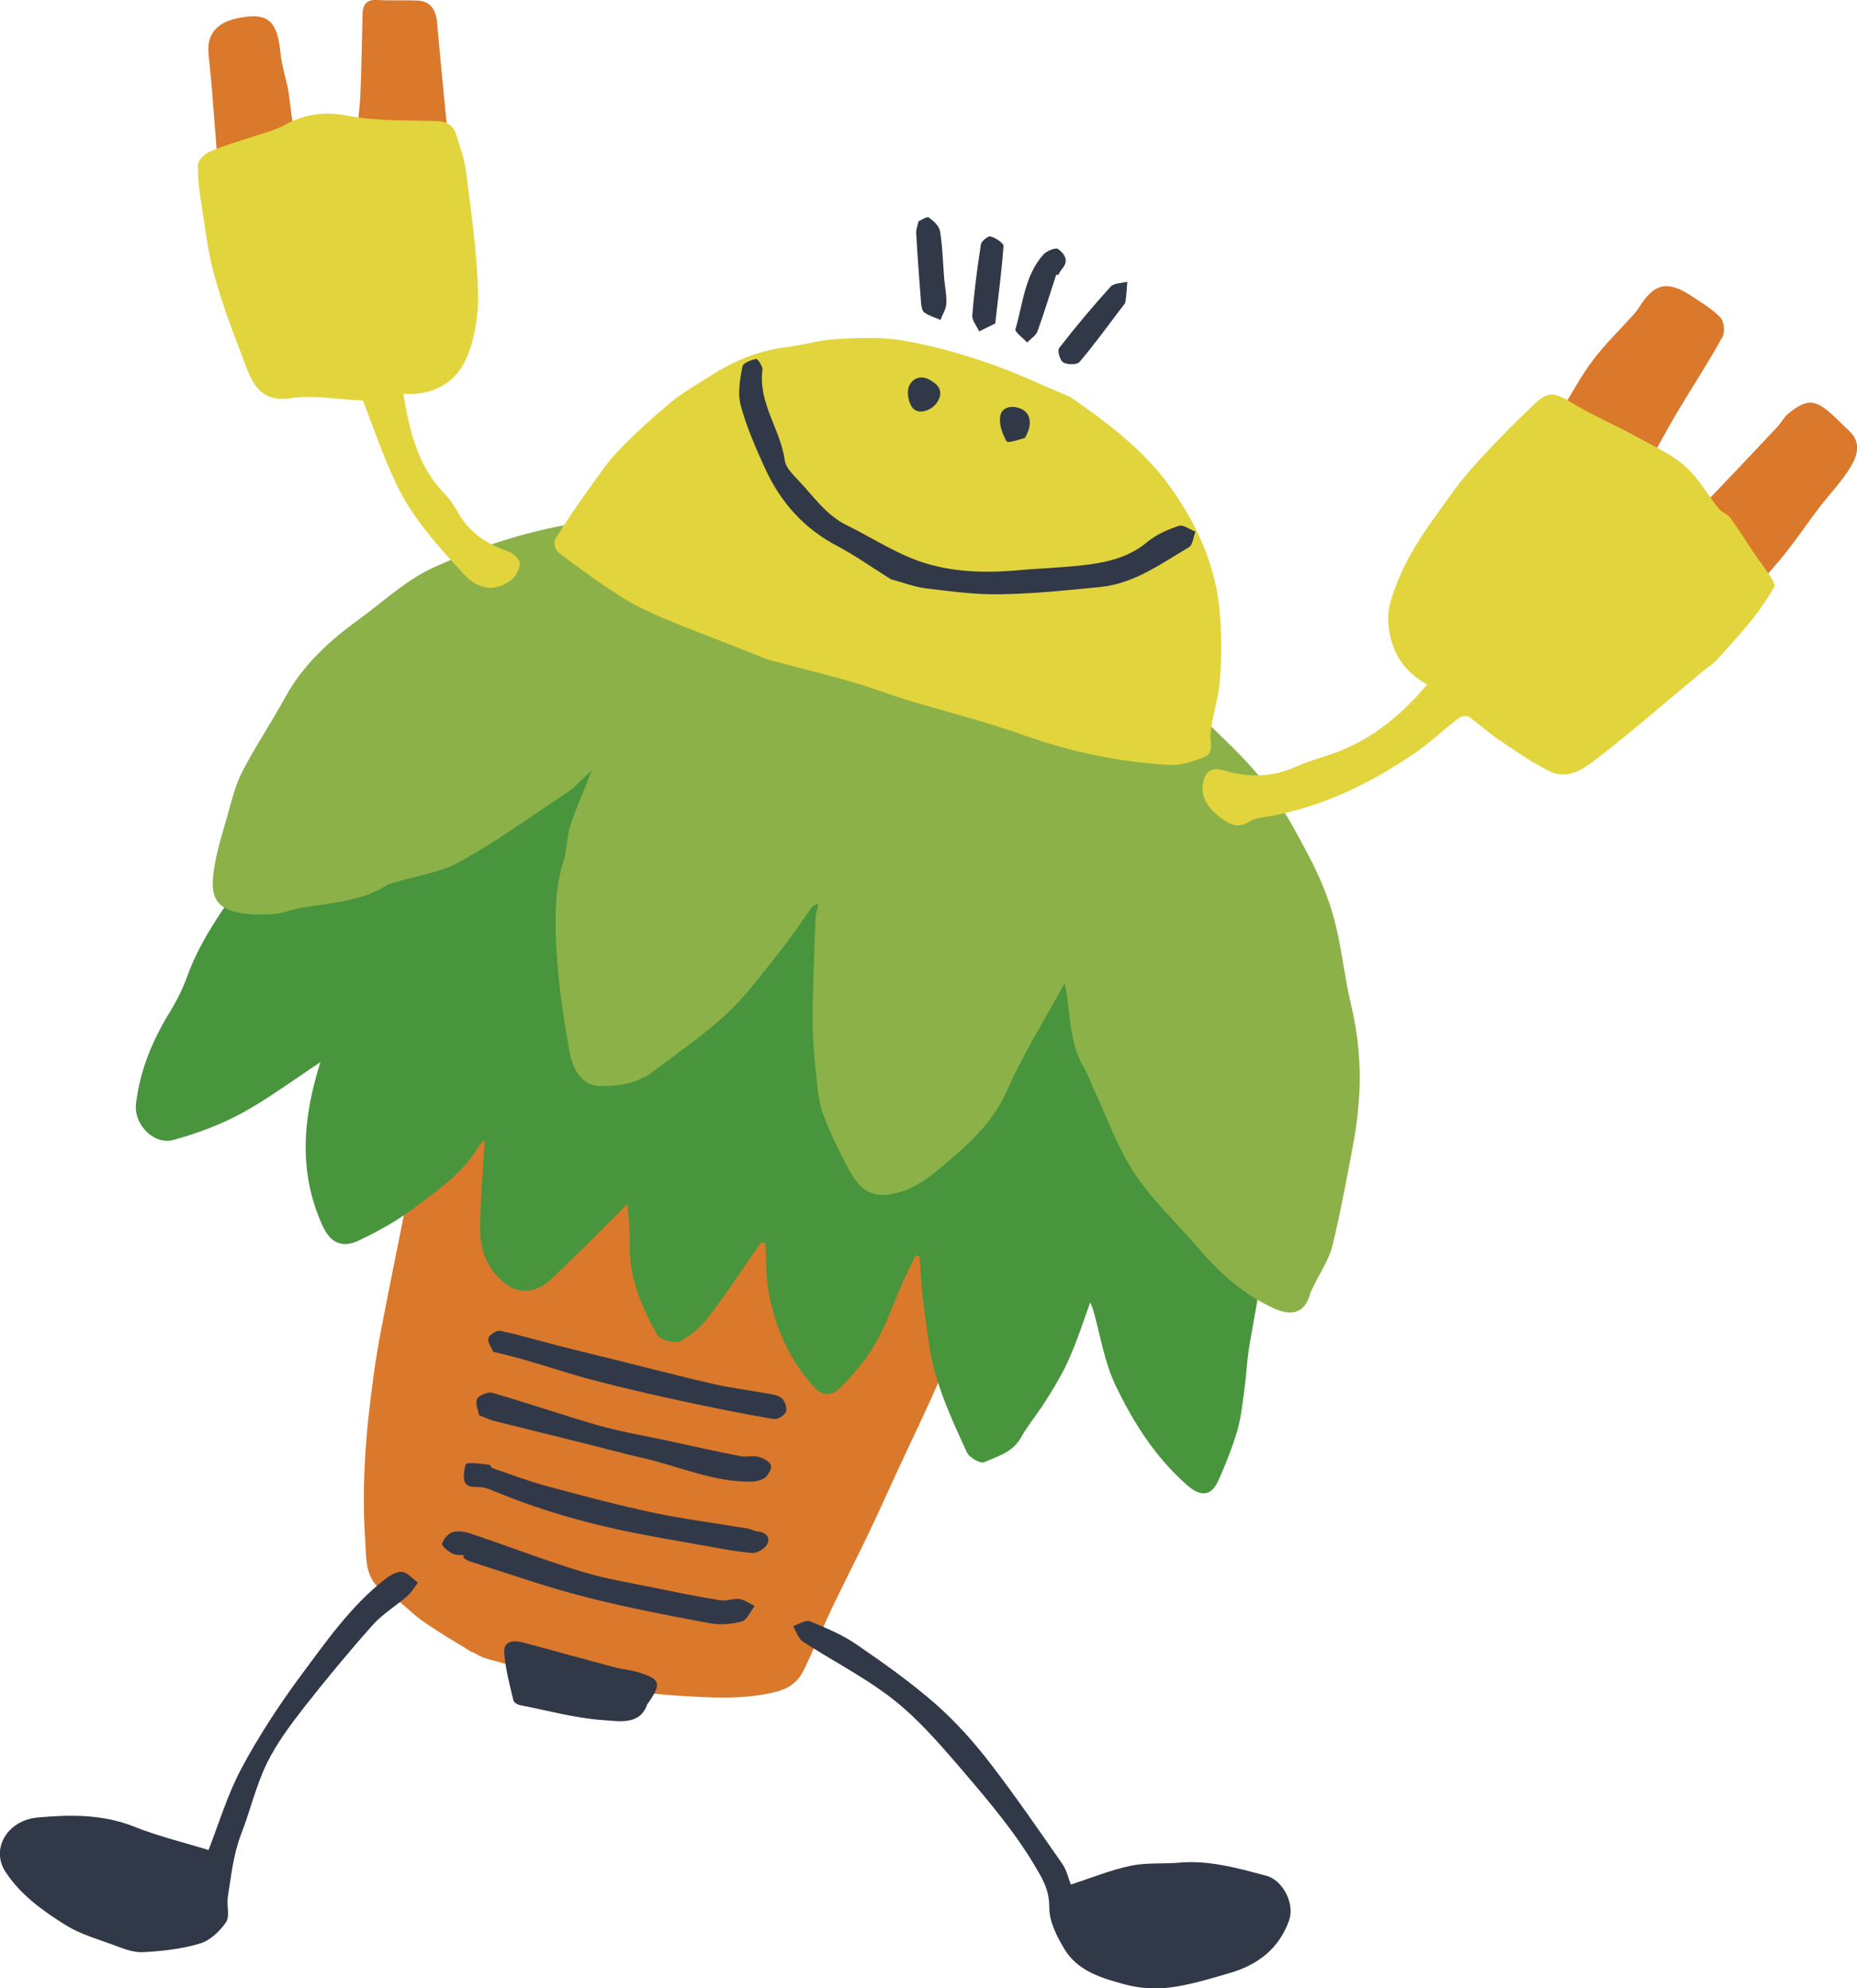<?xml version="1.0" encoding="UTF-8"?>
<svg id="_レイヤー_2" data-name="レイヤー 2" xmlns="http://www.w3.org/2000/svg" viewBox="0 0 71.41 76.45">
  <defs>
    <style>
      .cls-1 {
        fill: #e2d43c;
      }

      .cls-2 {
        fill: #313948;
      }

      .cls-3 {
        fill: #da782b;
      }

      .cls-4 {
        fill: #48953d;
      }

      .cls-5 {
        fill: #8cb149;
      }
    </style>
  </defs>
  <g id="_レイヤー_1-2" data-name="レイヤー 1">
    <g>
      <path class="cls-3" d="M18.17,63.54c-.64-.4-1.29-.77-1.9-1.2-.47-.32-.85-.79-1.34-1.04-.94-.49-.83-1.32-.89-2.14-.14-2.12,.04-4.21,.33-6.3,.16-1.19,.41-2.36,.64-3.54,.38-1.92,.77-3.85,1.17-5.77,.16-.75,.36-1.5,.56-2.24,.17-.65,.72-.86,1.32-.58,.46,.21,.96,.35,1.45,.47,1.26,.31,2.54,.54,3.79,.89,3.01,.83,6,1.71,9.01,2.57,1.05,.3,2.11,.54,3.16,.86,.82,.25,1.63,.55,2.44,.85,.4,.15,.62,.67,.45,1.16-.19,.58-.44,1.15-.67,1.72-.53,1.29-1.04,2.58-1.59,3.86-.49,1.13-1.03,2.24-1.55,3.36-.39,.84-.76,1.68-1.16,2.51-.45,.94-.92,1.86-1.37,2.79-.36,.76-.69,1.54-1.04,2.3-.24,.53-.54,.84-1.22,1-1.23,.29-2.45,.2-3.65,.13-1.4-.08-2.79-.32-4.17-.59-1.1-.21-2.18-.55-3.27-.85-.18-.05-.34-.16-.5-.24Z"/>
      <path class="cls-4" d="M41.94,50.03c-.29,.8-.51,1.5-.81,2.17-.24,.56-.56,1.09-.88,1.6-.31,.51-.71,.97-1,1.49-.32,.56-.89,.7-1.4,.93-.15,.07-.58-.18-.67-.38-.45-.98-.91-1.97-1.21-3.01-.26-.91-.34-1.87-.47-2.81-.08-.57-.09-1.14-.14-1.71-.05-.02-.1-.03-.15-.05-.18,.39-.38,.77-.55,1.16-.45,1.07-.82,2.17-1.58,3.08-.27,.33-.55,.66-.87,.94-.3,.26-.64,.19-.91-.11-.93-1.03-1.48-2.25-1.73-3.59-.12-.63-.1-1.28-.14-1.93-.05-.02-.11-.03-.16-.05-.67,.96-1.31,1.94-2.02,2.87-.29,.38-.68,.73-1.11,.94-.21,.1-.76-.05-.87-.25-.6-1.07-1.08-2.19-1.05-3.46,.01-.57-.06-1.13-.09-1.57-.92,.91-1.9,1.92-2.92,2.88-.8,.75-1.66,.54-2.29-.35-.51-.72-.48-1.48-.44-2.27,.04-.88,.1-1.75,.16-2.7-.09,.08-.17,.12-.21,.19-.59,1.03-1.56,1.69-2.47,2.38-.67,.51-1.43,.93-2.19,1.29-.67,.31-1.11,.01-1.38-.61-.92-2.05-.75-4.1-.07-6.26-1.06,.7-2.01,1.41-3.04,1.97-.81,.44-1.71,.77-2.61,1.02-.76,.21-1.54-.61-1.44-1.4,.15-1.25,.61-2.38,1.26-3.45,.27-.44,.52-.91,.69-1.39,.57-1.6,1.6-2.91,2.55-4.27,.58-.83,1.13-1.68,1.74-2.48,.42-.54,.93-1.01,1.39-1.51,.73-.79,1.42-1.63,2.22-2.34,1.31-1.18,2.6-2.42,4.31-3.03,.23-.08,.51-.04,.76,0,.79,.14,1.58,.27,2.35,.48,.94,.25,1.85,.61,2.79,.88,.91,.26,1.85,.43,2.76,.69,.77,.23,1.51,.55,2.28,.8,1,.33,2.02,.62,3.02,.95,1.75,.58,3.5,1.18,5.24,1.79,1.49,.52,2.97,1.05,4.46,1.56,.91,.31,1.84,.59,2.76,.89,.1,.03,.25,.06,.29,.14,.66,1.33,1.47,2.59,1.64,4.13,.14,1.29,.42,2.56,.59,3.85,.14,1,.23,2.01,.33,3.01,.07,.78,.18,1.57,.16,2.36-.02,.85-.18,1.71-.26,2.56-.05,.52-.07,1.05-.15,1.56-.11,.76-.27,1.52-.39,2.28-.07,.46-.09,.93-.15,1.39-.08,.57-.13,1.15-.28,1.69-.2,.68-.46,1.34-.75,1.98-.27,.58-.67,.6-1.17,.17-1.23-1.07-2.09-2.42-2.78-3.87-.43-.9-.58-1.93-.86-2.91-.02-.07-.05-.14-.13-.31Z"/>
      <path class="cls-5" d="M40.92,37.84c-.74,1.35-1.57,2.68-2.2,4.1-.47,1.06-1.24,1.84-2.06,2.54-.74,.64-1.51,1.36-2.6,1.46-.69,.06-1.07-.36-1.35-.86-.41-.72-.77-1.48-1.06-2.25-.18-.49-.22-1.04-.27-1.57-.07-.67-.13-1.34-.13-2,0-1.31,.06-2.61,.11-3.92,0-.18,.07-.36,.11-.59-.09,.04-.19,.06-.24,.12-.42,.58-.81,1.18-1.26,1.74-.65,.82-1.28,1.67-2.04,2.38-.86,.81-1.86,1.48-2.8,2.2-.6,.46-1.34,.58-2.03,.57-.78-.01-1.09-.71-1.21-1.37-.22-1.27-.42-2.56-.49-3.84-.06-1.15-.09-2.31,.27-3.44,.14-.44,.12-.93,.26-1.36,.22-.67,.51-1.32,.83-2.13-.4,.36-.66,.66-.98,.87-1.35,.9-2.67,1.85-4.09,2.64-.77,.43-1.72,.55-2.58,.82-.07,.02-.15,.03-.21,.07-1.02,.66-2.21,.69-3.35,.89-.37,.07-.73,.23-1.1,.24-.48,.02-.99,.03-1.45-.1-.82-.24-.91-.75-.76-1.7,.11-.68,.32-1.34,.51-2,.16-.57,.3-1.17,.57-1.69,.51-.98,1.13-1.9,1.66-2.87,.69-1.25,1.71-2.17,2.84-2.99,.94-.68,1.81-1.51,2.85-1.98,2.04-.93,4.18-1.59,6.43-1.83,1.96-.21,3.9-.22,5.85,.08,.85,.13,1.72,.11,2.55,.31,1.51,.36,3.02,.77,4.5,1.26,1.26,.42,2.51,.9,3.71,1.48,.97,.47,1.85,1.13,2.78,1.7,.91,.56,1.83,1.1,2.71,1.7,.33,.23,.57,.59,.85,.89,.85,.87,1.78,1.67,2.52,2.62,.7,.89,1.25,1.91,1.78,2.92,.39,.75,.73,1.55,.95,2.37,.29,1.08,.39,2.2,.65,3.29,.27,1.15,.39,2.3,.32,3.48-.04,.59-.1,1.19-.21,1.77-.25,1.35-.5,2.7-.82,4.03-.13,.54-.47,1.02-.71,1.53-.05,.1-.11,.2-.14,.3-.21,.77-.71,.92-1.46,.56-1.15-.54-2.05-1.35-2.86-2.3-.81-.95-1.75-1.82-2.44-2.86-.66-1-1.07-2.17-1.58-3.27-.12-.25-.2-.51-.34-.75-.63-1.02-.53-2.21-.76-3.26Z"/>
      <path class="cls-3" d="M60.03,15.79c.42-.67,.78-1.36,1.24-1.96,.48-.63,1.05-1.18,1.58-1.77,.07-.08,.14-.17,.2-.27,.55-.88,1.06-1.01,1.93-.45,.41,.27,.84,.52,1.18,.87,.14,.14,.18,.56,.08,.74-.55,.99-1.17,1.94-1.75,2.91-.34,.58-.66,1.17-1,1.78-1.12-.6-2.33-1.23-3.46-1.83Z"/>
      <path class="cls-3" d="M67.65,22.44c-.73-1.03-1.45-2.06-2.14-3.04,.23-.24,.51-.52,.78-.81,.69-.73,1.38-1.45,2.06-2.18,.15-.16,.25-.37,.42-.51,.73-.59,1.05-.56,1.77,.12,.2,.19,.4,.39,.6,.58,.44,.42,.27,.93,.05,1.31-.34,.58-.82,1.07-1.23,1.6-.43,.57-.84,1.17-1.28,1.73-.31,.4-.66,.77-1.02,1.19Z"/>
      <path class="cls-3" d="M17.24,5.53c-1.26-.11-2.42-.21-3.54-.3,.06-.55,.14-1.09,.16-1.64,.04-1,.06-2,.08-3,0-.37,.12-.62,.57-.59,.5,.03,1.01,0,1.52,.02,.54,.02,.73,.36,.78,.86,.13,1.53,.29,3.06,.44,4.64Z"/>
      <path class="cls-3" d="M11.42,5.56c-.97,.38-1.94,.77-3.01,1.19-.08-1.04-.16-2.05-.24-3.06-.04-.54-.1-1.07-.15-1.61-.08-.81,.36-1.23,1.16-1.39,1.14-.22,1.49,.11,1.61,1.39,.05,.46,.2,.91,.29,1.37,.06,.35,.09,.71,.14,1.06,.05,.35,.13,.69,.19,1.05Z"/>
      <path class="cls-1" d="M41.14,15.25c1.47,1.02,2.89,2.09,3.91,3.54,1.01,1.43,1.72,3.03,1.86,4.8,.07,.85,.07,1.71,0,2.55-.05,.69-.29,1.37-.36,2.07-.03,.33,.16,.73-.23,.89-.43,.18-.91,.34-1.36,.31-1.93-.11-3.8-.5-5.64-1.16-1.44-.51-2.92-.88-4.39-1.32-.71-.22-1.41-.49-2.13-.7-1.04-.3-2.1-.55-3.15-.84-.31-.08-.6-.22-.9-.34-1.08-.43-2.17-.83-3.24-1.28-.57-.24-1.13-.51-1.65-.84-.82-.52-1.61-1.1-2.39-1.69-.11-.08-.19-.39-.13-.49,.42-.69,.88-1.36,1.35-2.01,.35-.5,.7-1.01,1.12-1.44,.62-.64,1.28-1.24,1.96-1.81,.47-.39,1.01-.69,1.52-1.02,.9-.58,1.87-.99,2.95-1.12,.63-.08,1.25-.27,1.89-.31,.86-.05,1.74-.09,2.58,.05,1.11,.19,2.22,.5,3.29,.87,1.06,.36,2.07,.85,3.11,1.28Z"/>
      <path class="cls-1" d="M54.87,26.31c-1.03-.56-1.47-1.47-1.49-2.56,0-.41,.15-.83,.3-1.22,.17-.46,.39-.92,.64-1.34,.29-.51,.63-1,.97-1.47,.43-.6,.86-1.22,1.36-1.77,.75-.84,1.54-1.64,2.36-2.42,.54-.51,.79-.43,1.42-.05,.8,.48,1.67,.86,2.5,1.31,.63,.35,1.31,.65,1.85,1.12,.52,.45,.87,1.09,1.31,1.64,.12,.15,.34,.21,.45,.36,.32,.44,.6,.9,.9,1.34,.2,.3,.43,.59,.62,.89,.09,.13,.22,.35,.17,.43-.25,.42-.52,.83-.83,1.22-.45,.55-.92,1.08-1.4,1.6-.17,.18-.4,.31-.59,.48-1.33,1.1-2.62,2.23-3.99,3.29-.5,.39-1.12,.84-1.82,.5-.69-.34-1.33-.79-1.97-1.22-.4-.27-.76-.61-1.16-.89-.08-.05-.28,0-.38,.06-.58,.45-1.11,.96-1.72,1.37-1.69,1.15-3.5,2.03-5.53,2.4-.28,.05-.59,.07-.82,.22-.49,.32-.87,0-1.17-.23-.41-.32-.73-.78-.56-1.39,.15-.51,.54-.43,.88-.33,.93,.26,1.82,.22,2.71-.19,.57-.26,1.2-.39,1.78-.64,1.27-.54,2.3-1.41,3.21-2.49Z"/>
      <path class="cls-1" d="M13.96,15.4c-.96-.04-1.89-.22-2.77-.09-1.26,.18-1.52-.67-1.83-1.49-.41-1.07-.82-2.14-1.12-3.24-.26-.95-.37-1.94-.52-2.91-.07-.44-.12-.88-.11-1.32,0-.16,.2-.38,.36-.47,.35-.18,.74-.29,1.11-.42,.43-.14,.86-.27,1.29-.41,.2-.07,.41-.15,.59-.25,.76-.41,1.51-.53,2.41-.35,1.09,.21,2.23,.17,3.36,.2,.42,0,.7,.15,.82,.54,.15,.48,.32,.97,.38,1.47,.19,1.51,.41,3.03,.45,4.54,.03,.87-.11,1.82-.46,2.61-.4,.9-1.26,1.41-2.41,1.33,.24,1.44,.55,2.78,1.59,3.85,.21,.21,.37,.47,.52,.73,.43,.76,1.09,1.19,1.9,1.47,.2,.07,.47,.31,.47,.47,0,.22-.16,.52-.35,.66-.61,.45-1.27,.33-1.77-.21-1-1.08-2-2.17-2.63-3.5-.51-1.07-.89-2.2-1.28-3.2Z"/>
      <g>
        <path class="cls-2" d="M41.18,72.46c.8-.26,1.53-.56,2.29-.72,.6-.13,1.23-.07,1.85-.12,1.17-.11,2.27,.21,3.37,.5,.65,.17,1.11,1.09,.88,1.72-.39,1.1-1.22,1.72-2.31,2.03-.75,.22-1.51,.45-2.28,.55-.56,.07-1.17,.03-1.72-.12-.89-.24-1.83-.51-2.34-1.38-.29-.48-.58-1.06-.57-1.6,0-.54-.18-.94-.41-1.33-.81-1.43-1.87-2.68-2.94-3.93-.91-1.06-1.81-2.11-2.93-2.93-1.01-.74-2.13-1.32-3.18-2-.19-.12-.27-.4-.39-.61,.22-.07,.49-.25,.65-.18,.62,.25,1.25,.52,1.79,.89,1.05,.72,2.09,1.46,3.04,2.29,.77,.68,1.47,1.46,2.1,2.28,.97,1.26,1.87,2.57,2.78,3.88,.17,.25,.23,.57,.32,.78Z"/>
        <path class="cls-2" d="M8.02,71.13c.38-.97,.71-2.08,1.24-3.09,.66-1.24,1.43-2.42,2.26-3.55,1-1.34,1.96-2.74,3.3-3.78,.18-.14,.45-.3,.65-.27,.21,.03,.4,.27,.6,.41-.13,.17-.24,.37-.4,.51-.43,.38-.94,.68-1.32,1.1-.91,1.02-1.78,2.07-2.62,3.14-.54,.69-1.08,1.41-1.47,2.2-.42,.87-.64,1.83-.99,2.73-.3,.78-.38,1.6-.51,2.41-.05,.32,.09,.74-.07,.97-.24,.35-.62,.71-1.01,.82-.7,.21-1.45,.29-2.18,.33-.39,.02-.79-.15-1.17-.29-.6-.22-1.23-.4-1.77-.73-.89-.55-1.76-1.17-2.35-2.07-.58-.89,.08-1.99,1.25-2.09,1.25-.11,2.48-.13,3.69,.35,.95,.38,1.96,.62,2.86,.9Z"/>
        <path class="cls-2" d="M34.24,22.26c-.69-.43-1.35-.9-2.05-1.27-1.28-.67-2.18-1.69-2.77-2.98-.36-.79-.72-1.61-.94-2.44-.12-.46-.02-1,.07-1.48,.02-.13,.33-.25,.53-.29,.05-.01,.26,.29,.24,.42-.17,1.28,.7,2.3,.86,3.49,.04,.28,.32,.54,.53,.77,.58,.61,1.06,1.33,1.86,1.72,.84,.41,1.63,.92,2.49,1.27,1.29,.52,2.66,.58,4.03,.46,.8-.07,1.61-.1,2.41-.18,.94-.1,1.86-.27,2.63-.92,.34-.28,.78-.47,1.2-.61,.17-.06,.42,.14,.64,.22-.08,.21-.1,.51-.25,.6-1.08,.64-2.11,1.4-3.41,1.53-1.29,.13-2.58,.26-3.87,.28-.95,.02-1.91-.12-2.85-.23-.45-.06-.89-.23-1.34-.35Z"/>
        <path class="cls-2" d="M24.89,65.52c-.26,.82-1.09,.66-1.66,.62-1.09-.07-2.16-.37-3.24-.58-.1-.02-.24-.11-.25-.19-.14-.6-.31-1.21-.35-1.83-.03-.49,.41-.47,.75-.38,1.17,.31,2.34,.64,3.51,.95,.3,.08,.63,.1,.93,.2,.83,.26,.87,.42,.32,1.21Z"/>
        <path class="cls-2" d="M17.84,59.8c-.16-.02-.34,0-.47-.08-.16-.09-.4-.29-.37-.37,.06-.18,.24-.39,.41-.44,.2-.06,.46-.02,.67,.05,1.44,.48,2.85,1.03,4.3,1.47,.99,.3,2.03,.46,3.04,.67,.76,.16,1.53,.31,2.29,.43,.23,.04,.49-.08,.72-.05,.2,.03,.39,.17,.59,.27-.16,.2-.29,.53-.49,.59-.39,.11-.84,.15-1.24,.07-1.62-.3-3.24-.61-4.83-1.02-1.49-.38-2.94-.9-4.41-1.36-.08-.03-.16-.09-.23-.14,0-.03,.01-.05,.02-.08Z"/>
        <path class="cls-2" d="M18.91,56.44c.68,.23,1.4,.51,2.15,.71,1.34,.36,2.69,.72,4.05,1.01,1.2,.25,2.42,.41,3.64,.61,.11,.02,.21,.08,.32,.1,.3,.03,.58,.17,.44,.49-.08,.18-.4,.37-.6,.35-.7-.06-1.4-.21-2.1-.33-.81-.14-1.61-.28-2.41-.44-1.88-.37-3.71-.9-5.48-1.64-.14-.06-.29-.11-.44-.12-.28-.02-.61,.05-.64-.36-.01-.19,.04-.54,.11-.55,.28-.04,.58,.02,.87,.05,.03,0,.05,.06,.11,.13Z"/>
        <path class="cls-2" d="M18.43,54.42c-.03-.15-.16-.43-.09-.62,.05-.14,.41-.29,.58-.25,1.36,.39,2.71,.86,4.07,1.25,.84,.24,1.71,.39,2.57,.57,.97,.21,1.94,.43,2.92,.62,.22,.04,.46-.03,.67,.02,.19,.05,.43,.17,.49,.32,.05,.12-.09,.39-.23,.49-.15,.11-.39,.15-.58,.15-1.44,0-2.74-.6-4.11-.91-.79-.18-1.58-.4-2.36-.59-1.12-.28-2.25-.56-3.37-.84-.14-.04-.28-.1-.56-.21Z"/>
        <path class="cls-2" d="M18.97,51.98c-.06-.16-.23-.36-.19-.52,.03-.13,.32-.32,.46-.29,.76,.16,1.51,.39,2.27,.58,.81,.21,1.63,.4,2.45,.61,1.14,.28,2.27,.58,3.41,.84,.68,.16,1.38,.24,2.07,.37,.21,.04,.47,.06,.62,.19,.12,.1,.22,.39,.16,.53-.06,.14-.33,.3-.48,.27-1.16-.2-2.32-.43-3.47-.68-1.15-.25-2.3-.51-3.44-.81-.89-.23-1.76-.53-2.64-.78-.37-.11-.76-.2-1.21-.31Z"/>
        <path class="cls-2" d="M43.14,11.82c-.55,.72-1.06,1.43-1.63,2.1-.1,.11-.47,.11-.63,.01-.12-.07-.23-.46-.15-.55,.63-.81,1.29-1.6,1.98-2.36,.13-.14,.42-.13,.64-.19-.02,.25-.03,.51-.07,.76-.01,.09-.09,.16-.13,.22Z"/>
        <path class="cls-2" d="M40.62,10.55c-.24,.73-.46,1.46-.72,2.18-.06,.17-.26,.29-.4,.44-.16-.18-.49-.4-.45-.52,.29-.98,.35-2.05,1.07-2.86,.12-.14,.47-.28,.56-.22,.24,.17,.45,.44,.16,.77-.06,.07-.1,.16-.15,.24-.02,0-.04-.02-.07-.02Z"/>
        <path class="cls-2" d="M35.32,8.51c.12-.05,.33-.2,.39-.15,.19,.13,.41,.33,.44,.54,.1,.61,.11,1.23,.16,1.84,.03,.31,.1,.63,.08,.94-.01,.21-.15,.41-.22,.62-.21-.09-.43-.15-.62-.28-.09-.06-.12-.24-.13-.36-.07-.91-.14-1.83-.19-2.74,0-.11,.05-.22,.09-.4Z"/>
        <path class="cls-2" d="M38.27,12.44c-.21,.1-.41,.2-.62,.3-.09-.21-.28-.42-.26-.62,.07-.91,.19-1.82,.33-2.72,.02-.13,.28-.34,.37-.31,.19,.05,.5,.25,.5,.37-.07,.97-.2,1.94-.32,2.98Z"/>
        <path class="cls-2" d="M39.41,16.84c-.15,.03-.64,.22-.7,.13-.17-.29-.31-.7-.24-1,.08-.34,.48-.4,.82-.24,.34,.17,.43,.59,.12,1.11Z"/>
        <path class="cls-2" d="M35.81,14.64c.34,.2,.45,.46,.24,.81-.22,.35-.74,.51-.96,.23-.16-.2-.23-.61-.13-.84,.14-.32,.5-.44,.85-.2Z"/>
      </g>
    </g>
  </g>
</svg>